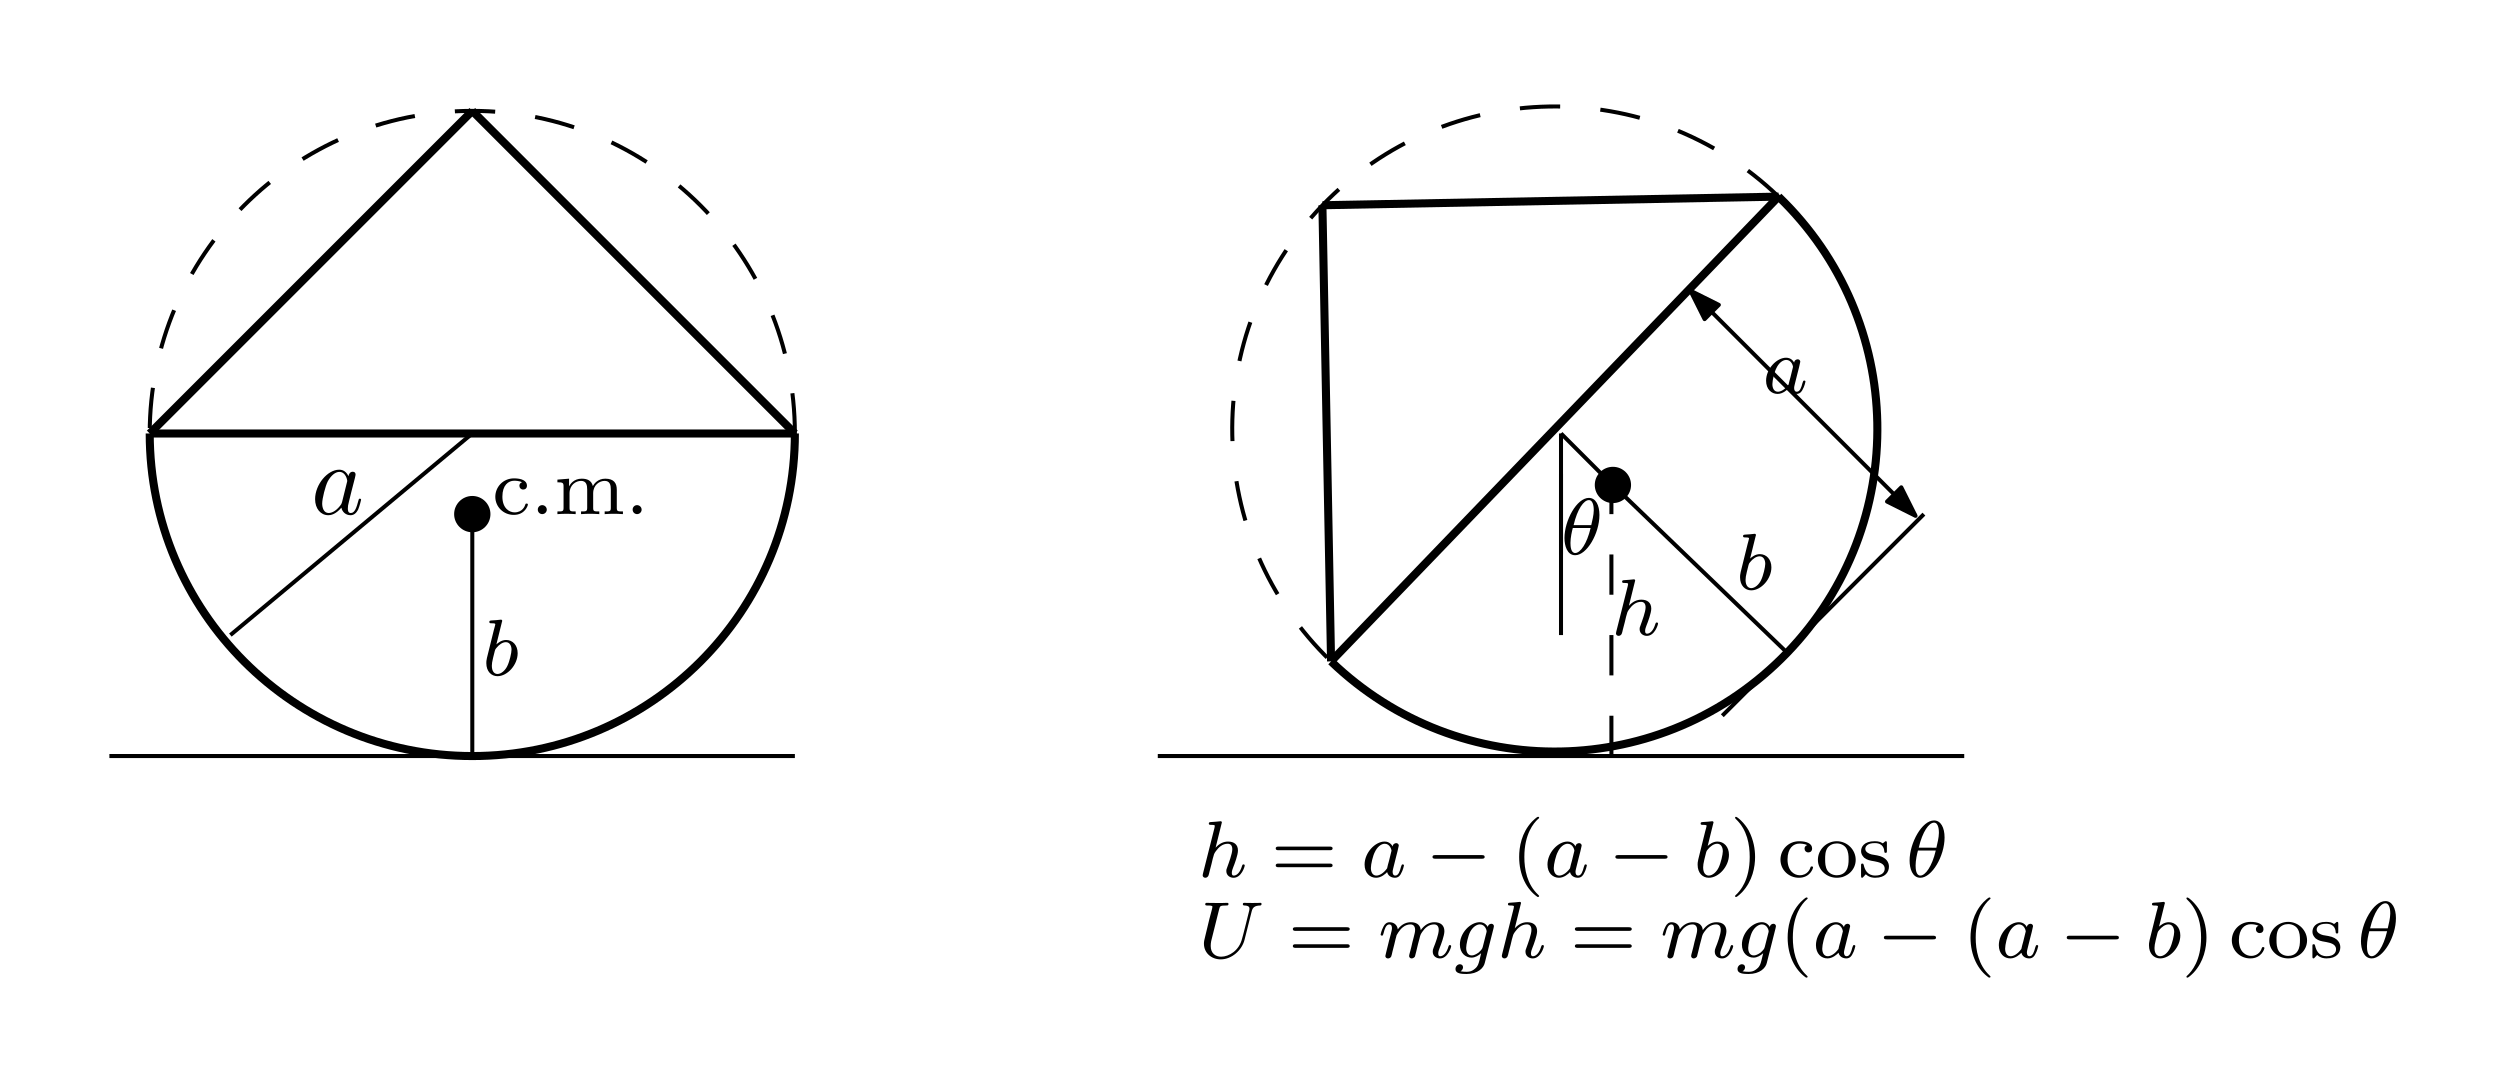 <?xml version="1.0" encoding="UTF-8"?>
<svg width="248pt" height="107pt" version="1.1" viewBox="0 0 248 107" xmlns="http://www.w3.org/2000/svg" xmlns:xlink="http://www.w3.org/1999/xlink">
 <defs>
  <symbol id="glyph0-1" overflow="visible">
   <path d="m3.719-3.766c-0.188-0.375-0.469-0.641-0.922-0.641-1.156 0-2.391 1.469-2.391 2.922 0 0.938 0.547 1.594 1.312 1.594 0.203 0 0.703-0.047 1.297-0.75 0.078 0.422 0.438 0.75 0.906 0.75 0.359 0 0.578-0.234 0.75-0.547 0.156-0.359 0.297-0.969 0.297-0.984 0-0.109-0.094-0.109-0.125-0.109-0.094 0-0.109 0.047-0.141 0.188-0.172 0.641-0.344 1.234-0.75 1.234-0.281 0-0.297-0.266-0.297-0.453 0-0.219 0.016-0.312 0.125-0.75 0.109-0.406 0.125-0.516 0.219-0.891l0.359-1.391c0.062-0.281 0.062-0.297 0.062-0.344 0-0.172-0.109-0.266-0.281-0.266-0.25 0-0.391 0.219-0.422 0.438zm-0.641 2.578c-0.062 0.188-0.062 0.203-0.203 0.375-0.438 0.547-0.844 0.703-1.125 0.703-0.5 0-0.641-0.547-0.641-0.938 0-0.5 0.312-1.719 0.547-2.188 0.312-0.578 0.75-0.953 1.156-0.953 0.641 0 0.781 0.812 0.781 0.875s-0.016 0.125-0.031 0.172z"/>
  </symbol>
  <symbol id="glyph1-1" overflow="visible">
   <path d="m2.938-3.156c-0.234 0.062-0.266 0.25-0.266 0.344 0 0.219 0.156 0.375 0.375 0.375s0.375-0.141 0.375-0.391c0-0.484-0.531-0.719-1.281-0.719-1.109 0-1.859 0.875-1.859 1.828 0 1.016 0.828 1.797 1.828 1.797 1.125 0 1.406-0.938 1.406-1.031s-0.109-0.094-0.125-0.094c-0.062 0-0.094 0-0.125 0.078-0.047 0.172-0.281 0.797-1.078 0.797-0.484 0-1.203-0.375-1.203-1.562 0-1.141 0.594-1.578 1.172-1.578 0.078 0 0.5 0 0.781 0.156z"/>
  </symbol>
  <symbol id="glyph1-2" overflow="visible">
   <path d="m1.625-0.438c0-0.266-0.219-0.453-0.453-0.453-0.266 0-0.438 0.219-0.438 0.438 0 0.281 0.219 0.453 0.438 0.453 0.266 0 0.453-0.219 0.453-0.438z"/>
  </symbol>
  <symbol id="glyph1-3" overflow="visible">
   <path d="m6.219-2.422c0-0.641-0.281-1.094-1.141-1.094-0.734 0-1.109 0.5-1.234 0.734-0.141-0.578-0.594-0.734-1.109-0.734-0.781 0-1.141 0.547-1.25 0.766v-0.766l-1.156 0.094v0.266c0.547 0 0.609 0.047 0.609 0.438v2.094c0 0.359-0.094 0.359-0.609 0.359v0.266c0.344-0.031 0.688-0.031 0.906-0.031 0.234 0 0.562 0 0.906 0.031v-0.266c-0.5 0-0.609 0-0.609-0.359v-1.438c0-0.844 0.641-1.234 1.141-1.234 0.516 0 0.609 0.406 0.609 0.844v1.828c0 0.359-0.109 0.359-0.609 0.359v0.266c0.344-0.031 0.688-0.031 0.906-0.031 0.234 0 0.562 0 0.906 0.031v-0.266c-0.516 0-0.609 0-0.609-0.359v-1.438c0-0.844 0.641-1.234 1.141-1.234 0.516 0 0.609 0.406 0.609 0.844v1.828c0 0.359-0.109 0.359-0.609 0.359v0.266c0.344-0.031 0.688-0.031 0.906-0.031 0.234 0 0.562 0 0.906 0.031v-0.266c-0.516 0-0.609 0-0.609-0.359z"/>
  </symbol>
  <symbol id="glyph1-4" overflow="visible">
   <path d="m5.828-2.656c0.109 0 0.281 0 0.281-0.188 0-0.172-0.203-0.172-0.312-0.172h-5.016c-0.125 0-0.312 0-0.312 0.172 0 0.188 0.156 0.188 0.281 0.188zm-0.031 1.688c0.109 0 0.312 0 0.312-0.172 0-0.188-0.172-0.188-0.281-0.188h-5.078c-0.125 0-0.281 0-0.281 0.188 0 0.172 0.188 0.172 0.312 0.172z"/>
  </symbol>
  <symbol id="glyph1-5" overflow="visible">
   <path d="m2.656 1.984c0.062 0 0.156 0 0.156-0.094 0-0.031 0-0.031-0.109-0.141-1.094-1.031-1.359-2.5-1.359-3.734 0-2.297 0.938-3.375 1.344-3.75 0.125-0.094 0.125-0.109 0.125-0.141 0-0.047-0.031-0.094-0.109-0.094-0.125 0-0.531 0.406-0.594 0.469-1.062 1.125-1.281 2.547-1.281 3.516 0 1.781 0.734 3.219 1.828 3.969z"/>
  </symbol>
  <symbol id="glyph1-6" overflow="visible">
   <path d="m2.469-1.984c0-0.766-0.141-1.672-0.625-2.609-0.391-0.734-1.125-1.375-1.266-1.375-0.078 0-0.094 0.047-0.094 0.094 0 0.031 0 0.047 0.094 0.141 1.109 1.062 1.359 2.516 1.359 3.75 0 2.281-0.938 3.359-1.344 3.734-0.109 0.094-0.109 0.109-0.109 0.141 0 0.047 0.016 0.094 0.094 0.094 0.125 0 0.531-0.406 0.594-0.469 1.062-1.125 1.297-2.547 1.297-3.5z"/>
  </symbol>
  <symbol id="glyph1-7" overflow="visible">
   <path d="m3.984-1.703c0-0.984-0.828-1.844-1.875-1.844s-1.875 0.859-1.875 1.844c0 1 0.859 1.781 1.875 1.781 1.031 0 1.875-0.781 1.875-1.781zm-1.875 1.531c-0.422 0-0.766-0.203-0.938-0.484-0.203-0.328-0.219-0.719-0.219-1.109 0-0.312 0-0.781 0.234-1.125 0.219-0.281 0.547-0.438 0.922-0.438 0.422 0 0.766 0.203 0.938 0.469 0.219 0.344 0.234 0.766 0.234 1.094 0 0.359-0.016 0.797-0.25 1.141-0.203 0.312-0.562 0.453-0.922 0.453z"/>
  </symbol>
  <symbol id="glyph1-8" overflow="visible">
   <path d="m2.844-3.344c0-0.125 0-0.203-0.109-0.203-0.047 0-0.062 0-0.188 0.125-0.016 0-0.094 0.078-0.109 0.078s-0.031 0-0.078-0.031c-0.125-0.094-0.359-0.172-0.719-0.172-1.109 0-1.359 0.594-1.359 0.984s0.297 0.625 0.312 0.656c0.328 0.234 0.5 0.266 1.047 0.359 0.375 0.078 0.984 0.188 0.984 0.719 0 0.312-0.203 0.688-0.938 0.688-0.812 0-1.047-0.625-1.141-1.047-0.031-0.109-0.047-0.141-0.141-0.141-0.125 0-0.125 0.062-0.125 0.219v0.984c0 0.125 0 0.203 0.094 0.203 0.062 0 0.062 0 0.203-0.156 0.047-0.047 0.125-0.141 0.172-0.188 0.359 0.328 0.734 0.344 0.938 0.344 1.016 0 1.359-0.578 1.359-1.109 0-0.375-0.219-0.938-1.172-1.109-0.062-0.016-0.516-0.094-0.547-0.094-0.25-0.062-0.625-0.234-0.625-0.547 0-0.234 0.188-0.578 0.938-0.578 0.891 0 0.938 0.656 0.953 0.875 0 0.062 0.062 0.094 0.109 0.094 0.141 0 0.141-0.062 0.141-0.203z"/>
  </symbol>
  <symbol id="glyph2-1" overflow="visible">
   <path d="m1.938-5.297c0.016-0.016 0.031-0.109 0.031-0.125 0-0.031-0.031-0.109-0.125-0.109-0.031 0-0.281 0.031-0.453 0.047l-0.453 0.031c-0.172 0.016-0.25 0.016-0.25 0.156 0 0.125 0.109 0.125 0.203 0.125 0.391 0 0.391 0.047 0.391 0.109 0 0.047-0.094 0.375-0.141 0.547l-0.688 2.781c-0.062 0.266-0.062 0.391-0.062 0.516 0 0.828 0.5 1.297 1.109 1.297 0.984 0 2-1.125 2-2.281 0-0.797-0.5-1.312-1.141-1.312-0.453 0-0.797 0.281-0.969 0.438zm-0.438 5.156c-0.281 0-0.562-0.219-0.562-0.812 0-0.203 0.031-0.406 0.125-0.797 0.047-0.219 0.109-0.453 0.172-0.688 0.047-0.141 0.047-0.156 0.141-0.266 0.266-0.344 0.625-0.594 0.953-0.594 0.406 0 0.562 0.391 0.562 0.75 0 0.297-0.188 1.156-0.422 1.625-0.203 0.422-0.594 0.781-0.969 0.781z"/>
  </symbol>
  <symbol id="glyph2-2" overflow="visible">
   <path d="m2.328-5.297c0-0.016 0.031-0.109 0.031-0.125 0-0.031-0.031-0.109-0.125-0.109-0.031 0-0.281 0.031-0.469 0.047l-0.438 0.031c-0.188 0.016-0.266 0.016-0.266 0.156 0 0.125 0.109 0.125 0.219 0.125 0.375 0 0.375 0.047 0.375 0.109 0 0.031 0 0.047-0.031 0.188l-1.141 4.531c-0.031 0.125-0.031 0.172-0.031 0.172 0 0.141 0.109 0.25 0.266 0.25 0.125 0 0.234-0.078 0.297-0.188 0.031-0.047 0.094-0.297 0.125-0.453l0.188-0.719c0.031-0.109 0.109-0.422 0.125-0.531 0.125-0.469 0.125-0.484 0.297-0.734 0.281-0.391 0.656-0.75 1.188-0.75 0.281 0 0.453 0.172 0.453 0.547 0 0.438-0.344 1.344-0.484 1.734-0.109 0.266-0.109 0.312-0.109 0.422 0 0.453 0.375 0.672 0.719 0.672 0.781 0 1.109-1.109 1.109-1.219 0-0.078-0.062-0.109-0.125-0.109-0.094 0-0.109 0.062-0.141 0.141-0.188 0.656-0.516 0.969-0.828 0.969-0.125 0-0.188-0.078-0.188-0.266s0.062-0.359 0.141-0.562c0.125-0.297 0.469-1.219 0.469-1.656 0-0.609-0.406-0.891-0.984-0.891-0.438 0-0.859 0.188-1.234 0.609z"/>
  </symbol>
  <symbol id="glyph2-3" overflow="visible">
   <path d="m3.812-3.906c0-1-0.375-1.703-1.047-1.703-1.188 0-2.422 2.219-2.422 3.984 0 0.766 0.266 1.703 1.062 1.703 1.156 0 2.406-2.156 2.406-3.984zm-2.562 1c0.375-1.609 1.016-2.484 1.516-2.484 0.484 0 0.484 0.859 0.484 1.016 0 0.438-0.156 1.078-0.25 1.469zm1.688 0.281c-0.375 1.594-1.031 2.484-1.531 2.484-0.422 0-0.469-0.641-0.469-1 0-0.516 0.141-1.156 0.234-1.484z"/>
  </symbol>
  <symbol id="glyph2-4" overflow="visible">
   <path d="m3.125-3.031c-0.078-0.141-0.297-0.484-0.797-0.484-0.938 0-1.984 1.109-1.984 2.281 0 0.844 0.531 1.312 1.141 1.312 0.516 0 0.953-0.406 1.094-0.562 0.141 0.547 0.688 0.562 0.781 0.562 0.375 0 0.547-0.297 0.609-0.438 0.172-0.281 0.281-0.75 0.281-0.781 0-0.047-0.031-0.109-0.125-0.109s-0.109 0.062-0.172 0.25c-0.109 0.438-0.25 0.859-0.562 0.859-0.188 0-0.266-0.156-0.266-0.375 0-0.141 0.078-0.406 0.125-0.609s0.172-0.672 0.203-0.812l0.156-0.609c0.047-0.188 0.125-0.531 0.125-0.562 0-0.188-0.156-0.25-0.25-0.25-0.125 0-0.328 0.078-0.359 0.328zm-0.547 2.172c-0.391 0.547-0.812 0.719-1.062 0.719-0.375 0-0.547-0.344-0.547-0.75 0-0.375 0.203-1.234 0.391-1.578 0.219-0.484 0.609-0.828 0.984-0.828 0.516 0 0.672 0.594 0.672 0.688 0 0.031-0.203 0.812-0.25 1.016-0.109 0.375-0.109 0.391-0.188 0.734z"/>
  </symbol>
  <symbol id="glyph2-5" overflow="visible">
   <path d="m5.312-4.578c0.094-0.391 0.281-0.578 0.844-0.594 0.078 0 0.141-0.062 0.141-0.156 0-0.047-0.031-0.109-0.109-0.109-0.047 0-0.219 0.016-0.797 0.016-0.641 0-0.734-0.016-0.812-0.016-0.125 0-0.141 0.078-0.141 0.141 0 0.109 0.094 0.125 0.172 0.125 0.484 0.016 0.484 0.219 0.484 0.328 0 0.047-0.016 0.094-0.016 0.141-0.016 0.062-0.672 2.734-0.719 2.828-0.281 1.156-1.281 1.781-2.078 1.781-0.547 0-1.031-0.328-1.031-1.062 0-0.141 0.016-0.344 0.047-0.484l0.797-3.188c0.078-0.281 0.094-0.344 0.672-0.344 0.156 0 0.25 0 0.25-0.156 0-0.016 0-0.109-0.125-0.109-0.156 0-0.344 0.016-0.5 0.016h-0.5c-0.766 0-0.969-0.016-1.031-0.016-0.031 0-0.156 0-0.156 0.141 0 0.125 0.109 0.125 0.234 0.125 0.25 0 0.484 0 0.484 0.125 0 0.047-0.062 0.328-0.109 0.484l-0.188 0.703-0.406 1.688c-0.109 0.438-0.141 0.562-0.141 0.781 0 0.922 0.734 1.562 1.672 1.562 1.094 0 2.109-0.922 2.359-1.953z"/>
  </symbol>
  <symbol id="glyph2-6" overflow="visible">
   <path d="m1.594-1.312c0.031-0.109 0.109-0.422 0.125-0.531 0.031-0.078 0.078-0.281 0.094-0.359 0.016-0.031 0.281-0.547 0.625-0.812 0.266-0.219 0.531-0.281 0.766-0.281 0.281 0 0.453 0.188 0.453 0.547 0 0.188-0.047 0.375-0.141 0.734-0.062 0.203-0.188 0.734-0.234 0.953l-0.125 0.484c-0.047 0.125-0.094 0.375-0.094 0.406 0 0.188 0.156 0.25 0.25 0.25 0.141 0 0.266-0.094 0.328-0.188 0.016-0.047 0.078-0.328 0.125-0.484l0.172-0.719c0.031-0.109 0.109-0.422 0.141-0.531 0.109-0.438 0.109-0.438 0.281-0.703 0.266-0.391 0.641-0.75 1.172-0.75 0.297 0 0.469 0.172 0.469 0.547 0 0.438-0.344 1.359-0.5 1.734-0.078 0.203-0.094 0.266-0.094 0.422 0 0.453 0.375 0.672 0.719 0.672 0.781 0 1.109-1.109 1.109-1.219 0-0.078-0.078-0.109-0.125-0.109-0.094 0-0.109 0.062-0.141 0.141-0.188 0.656-0.516 0.969-0.828 0.969-0.125 0-0.188-0.078-0.188-0.266s0.062-0.359 0.141-0.562c0.125-0.297 0.469-1.219 0.469-1.656 0-0.609-0.406-0.891-0.984-0.891-0.547 0-1 0.281-1.359 0.781-0.062-0.641-0.578-0.781-0.984-0.781-0.375 0-0.859 0.125-1.297 0.703-0.062-0.484-0.438-0.703-0.812-0.703-0.281 0-0.484 0.172-0.609 0.438-0.203 0.375-0.281 0.766-0.281 0.781 0 0.078 0.062 0.109 0.125 0.109 0.109 0 0.109-0.031 0.172-0.25 0.094-0.391 0.234-0.859 0.562-0.859 0.219 0 0.266 0.203 0.266 0.375 0 0.156-0.047 0.297-0.109 0.562-0.016 0.062-0.141 0.531-0.172 0.641l-0.297 1.203c-0.031 0.125-0.078 0.312-0.078 0.344 0 0.188 0.156 0.25 0.266 0.25 0.141 0 0.266-0.094 0.312-0.188 0.031-0.047 0.094-0.328 0.125-0.484z"/>
  </symbol>
  <symbol id="glyph2-7" overflow="visible">
   <path d="m3.953-2.938c0.031-0.125 0.031-0.172 0.031-0.172 0-0.188-0.156-0.25-0.25-0.25-0.188 0-0.328 0.141-0.359 0.312-0.062-0.125-0.312-0.469-0.781-0.469-0.953 0-1.984 1.062-1.984 2.219 0 0.859 0.562 1.297 1.156 1.297 0.359 0 0.688-0.203 0.953-0.438l-0.172 0.719c-0.094 0.344-0.141 0.578-0.453 0.828-0.344 0.297-0.641 0.297-0.844 0.297s-0.391-0.016-0.578-0.047c0.172-0.094 0.25-0.266 0.25-0.406 0-0.188-0.141-0.297-0.312-0.297-0.188 0-0.438 0.172-0.438 0.484 0 0.453 0.609 0.484 1.094 0.484 1.141 0 1.703-0.609 1.812-1.094zm-1.078 1.891c-0.047 0.219-0.234 0.375-0.391 0.531-0.078 0.047-0.375 0.297-0.703 0.297s-0.547-0.266-0.547-0.75c0-0.328 0.188-1.203 0.406-1.609 0.25-0.453 0.625-0.719 0.953-0.719 0.531 0 0.672 0.594 0.672 0.672l-0.016 0.109z"/>
  </symbol>
  <symbol id="glyph3-1" overflow="visible">
   <path d="m5.562-1.812c0.141 0 0.312 0 0.312-0.172 0-0.188-0.172-0.188-0.312-0.188h-4.562c-0.125 0-0.297 0-0.297 0.188 0 0.172 0.172 0.172 0.297 0.172z"/>
  </symbol>
  <clipPath id="clip1">
   <path d="m10.852 74h69.148v2h-69.148z"/>
  </clipPath>
  <clipPath id="clip2">
   <path d="m234 89h3.852v7h-3.852z"/>
  </clipPath>
 </defs>
 <g id="surface1">
  <path transform="matrix(1,0,0,-1,-65.148,811)" d="m144 768c0 17.672-14.328 32-32 32s-32-14.328-32-32 14.328-32 32-32 32 14.328 32 32" fill="none" stroke="#000" stroke-dasharray="4" stroke-linejoin="round" stroke-miterlimit="10" stroke-width=".4"/>
  <path transform="matrix(1,0,0,-1,-65.148,811)" d="m80 768c0-17.672 14.328-32 32-32s32 14.328 32 32" fill="none" stroke="#000" stroke-linejoin="round" stroke-miterlimit="10" stroke-width=".8"/>
  <path transform="matrix(1,0,0,-1,-65.148,811)" d="m80 768h64" fill="none" stroke="#000" stroke-linejoin="round" stroke-miterlimit="10" stroke-width=".8"/>
  <path transform="matrix(1,0,0,-1,-65.148,811)" d="m80 768 32 32" fill="none" stroke="#000" stroke-linejoin="round" stroke-miterlimit="10" stroke-width=".8"/>
  <path transform="matrix(1,0,0,-1,-65.148,811)" d="m112 800 32-32" fill="none" stroke="#000" stroke-linejoin="round" stroke-miterlimit="10" stroke-width=".8"/>
  <path transform="matrix(1,0,0,-1,-65.148,811)" d="m112 768-24-20" fill="none" stroke="#000" stroke-linejoin="round" stroke-miterlimit="10" stroke-width=".4"/>
  <g>
   <use x="30.852" y="51" xlink:href="#glyph0-1"/>
  </g>
  <path transform="matrix(1,0,0,-1,-65.148,811)" d="m112 760v-24" fill="none" stroke="#000" stroke-linejoin="round" stroke-miterlimit="10" stroke-width=".4"/>
  <g>
   <use x="48.852" y="51" xlink:href="#glyph1-1"/>
   <use x="52.615" y="51" xlink:href="#glyph1-2"/>
   <use x="54.967" y="51" xlink:href="#glyph1-3"/>
   <use x="62.024" y="51" xlink:href="#glyph1-2"/>
  </g>
  <path d="m48.652 51c0-0.992-0.805-1.801-1.801-1.801-0.992 0-1.801 0.809-1.801 1.801s0.809 1.801 1.801 1.801c0.996 0 1.801-0.809 1.801-1.801" fill-rule="evenodd"/>
  <g>
   <use x="47.852" y="67" xlink:href="#glyph2-1"/>
  </g>
  <g clip-path="url(#clip1)">
   <path transform="matrix(1,0,0,-1,-65.148,811)" d="m76 736h68" fill="none" stroke="#000" stroke-linejoin="round" stroke-miterlimit="10" stroke-width=".4"/>
  </g>
  <path transform="matrix(1,0,0,-1,-65.148,811)" d="m241.58 791.49c-12.73 12.258-32.988 11.875-45.246-0.855-12.258-12.734-11.875-32.992 0.859-45.25 12.73-12.254 32.988-11.871 45.246 0.859 12.258 12.73 11.871 32.988-0.859 45.246" fill="none" stroke="#000" stroke-dasharray="4" stroke-linejoin="round" stroke-miterlimit="10" stroke-width=".4"/>
  <path transform="matrix(1,0,0,-1,-65.148,811)" d="m197.19 745.39c12.73-12.254 32.988-11.871 45.246 0.859 12.258 12.73 11.871 32.988-0.859 45.246" fill="none" stroke="#000" stroke-linejoin="round" stroke-miterlimit="10" stroke-width=".8"/>
  <path transform="matrix(1,0,0,-1,-65.148,811)" d="m197.19 745.39 44.387 46.105" fill="none" stroke="#000" stroke-linejoin="round" stroke-miterlimit="10" stroke-width=".8"/>
  <path transform="matrix(1,0,0,-1,-65.148,811)" d="m197.19 745.39-0.859 45.25" fill="none" stroke="#000" stroke-linejoin="round" stroke-miterlimit="10" stroke-width=".8"/>
  <path transform="matrix(1,0,0,-1,-65.148,811)" d="m196.34 790.64 45.246 0.855" fill="none" stroke="#000" stroke-linejoin="round" stroke-miterlimit="10" stroke-width=".8"/>
  <path transform="matrix(1,0,0,-1,-65.148,811)" d="m225.15 762.89 17.289-16.645" fill="none" stroke="#000" stroke-linejoin="round" stroke-miterlimit="10" stroke-width=".4"/>
  <path d="m161.8 48.109c0-0.996-0.805-1.801-1.797-1.801-0.996 0-1.801 0.805-1.801 1.801 0 0.992 0.805 1.797 1.801 1.797 0.992 0 1.797-0.805 1.797-1.797" fill-rule="evenodd"/>
  <g>
   <use x="172.222" y="58.484" xlink:href="#glyph2-1"/>
  </g>
  <path transform="matrix(1,0,0,-1,-65.148,811)" d="m180 736h80" fill="none" stroke="#000" stroke-linejoin="round" stroke-miterlimit="10" stroke-width=".4"/>
  <path transform="matrix(1,0,0,-1,-65.148,811)" d="m225 764v-28" fill="none" stroke="#000" stroke-dasharray="4" stroke-linejoin="round" stroke-miterlimit="10" stroke-width=".4"/>
  <g>
   <use x="159.852" y="63" xlink:href="#glyph2-2"/>
  </g>
  <path transform="matrix(1,0,0,-1,-65.148,811)" d="m224 764-4 4" fill="none" stroke="#000" stroke-linejoin="round" stroke-miterlimit="10" stroke-width=".4"/>
  <path transform="matrix(1,0,0,-1,-65.148,811)" d="m220 768v-12" fill="none" stroke="#000" stroke-linejoin="round" stroke-miterlimit="10" stroke-width=".4"/>
  <g>
   <use x="154.852" y="55" xlink:href="#glyph2-3"/>
  </g>
  <path transform="matrix(1,0,0,-1,-65.148,811)" d="m220 764v-16" fill="none" stroke="#000" stroke-linejoin="round" stroke-miterlimit="10" stroke-width=".4"/>
  <g>
   <use x="118.852" y="86.997" xlink:href="#glyph2-2"/>
  </g>
  <g>
   <use x="126.084" y="86.997" xlink:href="#glyph1-4"/>
  </g>
  <g>
   <use x="135.023" y="86.997" xlink:href="#glyph2-4"/>
  </g>
  <g>
   <use x="141.403" y="86.997" xlink:href="#glyph3-1"/>
  </g>
  <g>
   <use x="149.871" y="86.997" xlink:href="#glyph1-5"/>
  </g>
  <g>
   <use x="153.165" y="86.997" xlink:href="#glyph2-4"/>
  </g>
  <g>
   <use x="159.544" y="86.997" xlink:href="#glyph3-1"/>
  </g>
  <g>
   <use x="168.013" y="86.997" xlink:href="#glyph2-1"/>
  </g>
  <g>
   <use x="171.635" y="86.997" xlink:href="#glyph1-6"/>
  </g>
  <g>
   <use x="176.339" y="86.997" xlink:href="#glyph1-1"/>
   <use x="180.102" y="86.997" xlink:href="#glyph1-7"/>
   <use x="184.337" y="86.997" xlink:href="#glyph1-8"/>
  </g>
  <g>
   <use x="189.09" y="86.997" xlink:href="#glyph2-3"/>
  </g>
  <path transform="matrix(1,0,0,-1,-65.148,811)" d="m232.83 782.17 22.344-22.344" fill="none" stroke="#000" stroke-linejoin="round" stroke-miterlimit="10" stroke-width=".4"/>
  <path transform="matrix(1,0,0,-1,-65.148,811)" d="m255.17 759.83-1.414 2.828-1.414-1.414z" fill-rule="evenodd" stroke="#000" stroke-linejoin="round" stroke-miterlimit="10" stroke-width=".4"/>
  <path transform="matrix(1,0,0,-1,-65.148,811)" d="m232.83 782.17 1.414-2.828 1.414 1.414z" fill-rule="evenodd" stroke="#000" stroke-linejoin="round" stroke-miterlimit="10" stroke-width=".4"/>
  <g>
   <use x="174.852" y="39" xlink:href="#glyph2-4"/>
  </g>
  <path transform="matrix(1,0,0,-1,-65.148,811)" d="m236 740 20 20" fill="none" stroke="#000" stroke-linejoin="round" stroke-miterlimit="10" stroke-width=".4"/>
  <g>
   <use x="118.852" y="94.997" xlink:href="#glyph2-5"/>
  </g>
  <g>
   <use x="127.782" y="94.997" xlink:href="#glyph1-4"/>
  </g>
  <g>
   <use x="136.721" y="94.997" xlink:href="#glyph2-6"/>
   <use x="144.211" y="94.997" xlink:href="#glyph2-7"/>
  </g>
  <g>
   <use x="148.528" y="94.997" xlink:href="#glyph2-2"/>
  </g>
  <g>
   <use x="155.76" y="94.997" xlink:href="#glyph1-4"/>
  </g>
  <g>
   <use x="164.698" y="94.997" xlink:href="#glyph2-6"/>
   <use x="172.188" y="94.997" xlink:href="#glyph2-7"/>
  </g>
  <g>
   <use x="176.505" y="94.997" xlink:href="#glyph1-5"/>
  </g>
  <g>
   <use x="179.798" y="94.997" xlink:href="#glyph2-4"/>
  </g>
  <g>
   <use x="186.178" y="94.997" xlink:href="#glyph3-1"/>
  </g>
  <g>
   <use x="194.646" y="94.997" xlink:href="#glyph1-5"/>
  </g>
  <g>
   <use x="197.94" y="94.997" xlink:href="#glyph2-4"/>
  </g>
  <g>
   <use x="204.319" y="94.997" xlink:href="#glyph3-1"/>
  </g>
  <g>
   <use x="212.788" y="94.997" xlink:href="#glyph2-1"/>
  </g>
  <g>
   <use x="216.41" y="94.997" xlink:href="#glyph1-6"/>
  </g>
  <g>
   <use x="221.114" y="94.997" xlink:href="#glyph1-1"/>
   <use x="224.877" y="94.997" xlink:href="#glyph1-7"/>
   <use x="229.112" y="94.997" xlink:href="#glyph1-8"/>
  </g>
  <g clip-path="url(#clip2)">
   <g>
    <use x="233.865" y="94.997" xlink:href="#glyph2-3"/>
   </g>
  </g>
 </g>
</svg>
